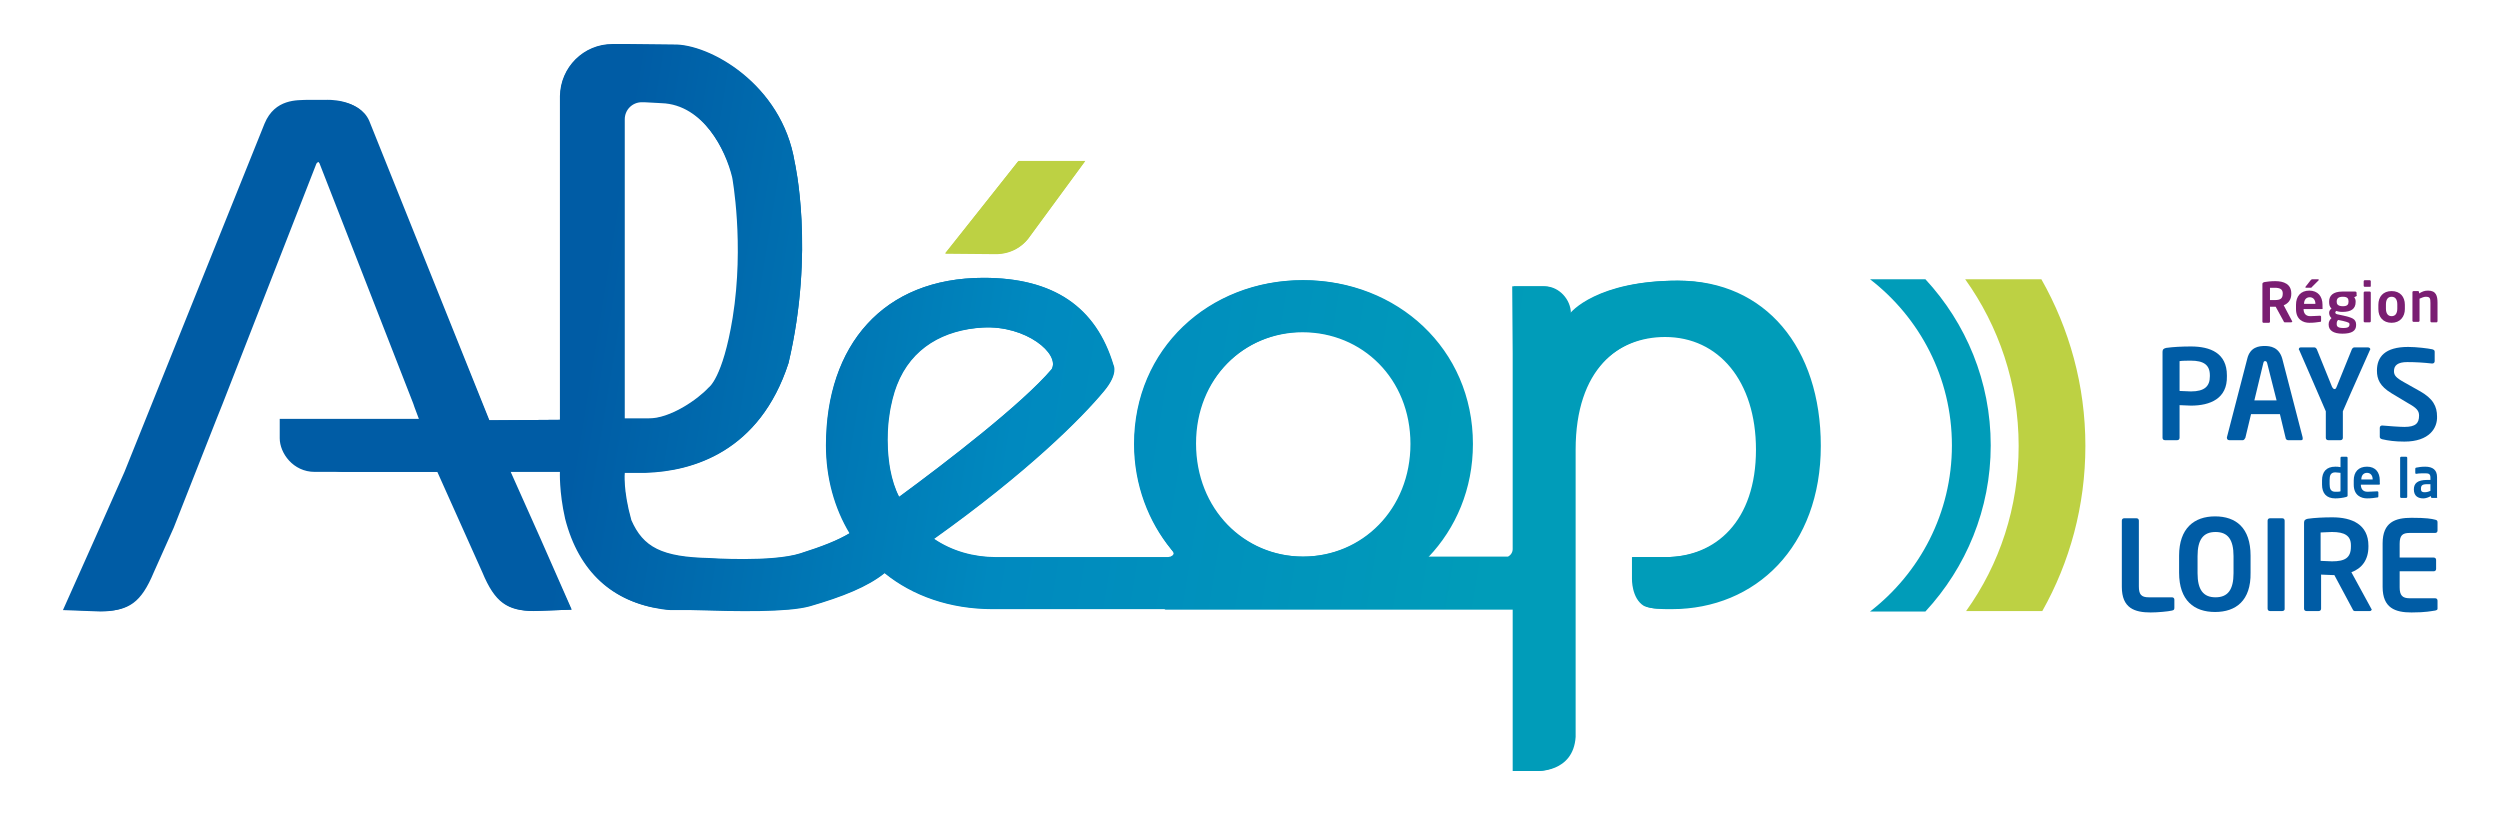 <?xml version="1.0" encoding="UTF-8"?> <!-- Generator: Adobe Illustrator 23.0.1, SVG Export Plug-In . SVG Version: 6.00 Build 0) --> <svg xmlns:cc="http://creativecommons.org/ns#" xmlns:dc="http://purl.org/dc/elements/1.1/" xmlns:inkscape="http://www.inkscape.org/namespaces/inkscape" xmlns:rdf="http://www.w3.org/1999/02/22-rdf-syntax-ns#" xmlns:sodipodi="http://sodipodi.sourceforge.net/DTD/sodipodi-0.dtd" xmlns:svg="http://www.w3.org/2000/svg" xmlns="http://www.w3.org/2000/svg" xmlns:xlink="http://www.w3.org/1999/xlink" version="1.1" id="svg2" x="0px" y="0px" viewBox="0 0 528.2 175" style="enable-background:new 0 0 528.2 175;" xml:space="preserve"> <style type="text/css"> .st0{fill:#009CB9;} .st1{fill:#BDD143;} .st2{fill:#7A1E72;} .st3{fill:#005CA5;} .st4{fill:url(#SVGID_1_);} .st5{fill:url(#SVGID_2_);} </style> <defs> </defs> <g> <g> <g> <g> <g> <path class="st0" d="M420.6,94.1c0-13.5-5.2-25.8-13.8-35.1h-11.7c10.5,8.1,17.3,20.8,17.3,35.1c0,14.3-6.8,27-17.3,35.1h11.7 C415.4,119.9,420.6,107.6,420.6,94.1z"></path> <path class="st1" d="M426.5,94.2c0-13.1-4.2-25.3-11.3-35.2h16.1c5.9,10.4,9.3,22.4,9.3,35.2c0,12.7-3.3,24.6-9.1,34.9h-16.1 C422.5,119.2,426.5,107.2,426.5,94.2z"></path> <g> <path class="st2" d="M484.1,68.1h-1.4c-0.1,0-0.2-0.1-0.2-0.2l-1.7-3.1h-0.2c-0.3,0-0.8,0-1,0v3.2c0,0.1-0.1,0.2-0.2,0.2h-1.2 c-0.1,0-0.2-0.1-0.2-0.2v-8c0-0.2,0.1-0.3,0.4-0.4c0.6-0.1,1.4-0.2,2.3-0.2c1.8,0,3.4,0.6,3.4,2.6v0.1c0,1.2-0.6,2-1.6,2.4 l1.8,3.4c0,0,0,0.1,0,0.1C484.2,68,484.2,68.1,484.1,68.1z M482.3,62c0-0.9-0.6-1.2-1.7-1.2c-0.2,0-0.8,0-1,0v2.6 c0.2,0,0.8,0,1,0c1.2,0,1.7-0.3,1.7-1.4V62z"></path> <path class="st2" d="M490.5,65.3h-3.8v0c0,0.7,0.3,1.5,1.4,1.5c0.8,0,1.7-0.1,2.1-0.1h0c0.1,0,0.2,0.1,0.2,0.2v0.8 c0,0.2,0,0.3-0.2,0.3c-0.8,0.1-1.2,0.2-2.3,0.2c-1.2,0-2.8-0.6-2.8-2.9v-0.9c0-1.8,1-3,2.8-3c1.8,0,2.8,1.2,2.8,3V65 C490.8,65.2,490.7,65.3,490.5,65.3z M489.2,64.2c0-0.9-0.5-1.4-1.2-1.4c-0.7,0-1.2,0.5-1.2,1.4v0L489.2,64.2L489.2,64.2z M489.9,59.2l-1.4,1.4c-0.1,0.1-0.1,0.2-0.3,0.2h-1c-0.1,0-0.1,0-0.1-0.1c0,0,0-0.1,0-0.1l1.1-1.4c0.1-0.1,0.2-0.2,0.3-0.2 h1.2C489.9,59,489.9,59,489.9,59.2C489.9,59.1,489.9,59.1,489.9,59.2z"></path> <path class="st2" d="M497.8,62.6l-0.4,0.2c0.2,0.3,0.3,0.5,0.3,0.9v0.1c0,1.5-1,2.1-2.8,2.1c-0.6,0-1-0.1-1.3-0.2 c-0.1,0.1-0.2,0.2-0.2,0.3c0,0.2,0.1,0.3,0.4,0.4l1.4,0.3c1.6,0.4,2.6,0.6,2.6,1.9v0.1c0,1.2-0.9,1.8-2.9,1.8 c-1.9,0-2.9-0.7-2.9-1.9v-0.1c0-0.5,0.2-0.9,0.6-1.3c-0.3-0.2-0.5-0.7-0.5-1.1v0c0-0.4,0.2-0.7,0.5-0.9 c-0.4-0.4-0.5-0.8-0.5-1.4v-0.1c0-1.2,0.8-2.1,2.8-2.1h2.7c0.2,0,0.3,0.1,0.3,0.3v0.5C498,62.5,498,62.5,497.8,62.6z M496.4,68.5c0-0.3-0.2-0.4-1.4-0.7l-1-0.2c-0.2,0.2-0.3,0.4-0.3,0.8v0.1c0,0.5,0.3,0.8,1.4,0.8 C496.2,69.3,496.4,69,496.4,68.5L496.4,68.5z M496.2,63.7c0-0.6-0.2-1-1.2-1c-1,0-1.3,0.4-1.3,1v0.1c0,0.4,0.2,0.9,1.3,0.9 C496,64.7,496.2,64.3,496.2,63.7L496.2,63.7z"></path> <path class="st2" d="M500.7,60.6h-1.1c-0.1,0-0.2-0.1-0.2-0.2v-1c0-0.1,0.1-0.2,0.2-0.2h1.1c0.1,0,0.2,0.1,0.2,0.2v1 C501,60.5,500.8,60.6,500.7,60.6z M500.7,68.1h-1.1c-0.1,0-0.2-0.1-0.2-0.2v-6.1c0-0.1,0.1-0.2,0.2-0.2h1.1 c0.1,0,0.2,0.1,0.2,0.2v6.1C500.9,68,500.8,68.1,500.7,68.1z"></path> <path class="st2" d="M505.3,68.2c-1.8,0-2.8-1.2-2.8-2.9v-0.9c0-1.7,1-2.9,2.8-2.9c1.8,0,2.8,1.2,2.8,2.9v0.9 C508.1,66.9,507.1,68.2,505.3,68.2z M506.5,64.3c0-1-0.4-1.6-1.2-1.6c-0.8,0-1.2,0.6-1.2,1.6v0.9c0,1,0.4,1.6,1.2,1.6 c0.8,0,1.2-0.6,1.2-1.6V64.3z"></path> <path class="st2" d="M514.8,68.1h-1.1c-0.1,0-0.2-0.1-0.2-0.2V64c0-1-0.1-1.3-1-1.3c-0.4,0-0.8,0.2-1.3,0.4v4.7 c0,0.1-0.1,0.2-0.2,0.2h-1.1c-0.1,0-0.2-0.1-0.2-0.2v-6.1c0-0.1,0.1-0.2,0.2-0.2h1c0.1,0,0.2,0.1,0.2,0.2V62 c0.7-0.4,1.1-0.6,1.9-0.6c1.7,0,2,1.1,2,2.6v3.8C515,68,514.9,68.1,514.8,68.1z"></path> </g> <g> <path class="st3" d="M462.9,85.7c-0.7,0-1.8-0.1-2.4-0.1v6.9c0,0.3-0.2,0.5-0.5,0.5h-2.6c-0.3,0-0.5-0.2-0.5-0.5V74.3 c0-0.5,0.3-0.7,0.8-0.8c1.4-0.2,3.3-0.3,5.2-0.3c4.1,0,7.6,1.4,7.6,6.1v0.2C470.6,84.2,467,85.7,462.9,85.7z M466.9,79.3 c0-2.2-1.3-3.1-4-3.1c-0.6,0-1.9,0-2.4,0.1v6.3c0.4,0,1.9,0.1,2.4,0.1c2.9,0,4-1.1,4-3.2V79.3z"></path> <path class="st3" d="M486.2,93h-2.8c-0.2,0-0.5-0.2-0.5-0.5l-1.2-5h-6.1l-1.2,5c-0.1,0.2-0.3,0.5-0.5,0.5H471 c-0.3,0-0.5-0.2-0.5-0.5c0,0,0-0.1,0-0.1l4.3-16.6c0.6-2.5,2.5-2.7,3.7-2.7c1.1,0,3,0.2,3.7,2.7l4.3,16.6c0,0.1,0,0.1,0,0.1 C486.6,92.9,486.4,93,486.2,93z M479,76.7c-0.1-0.3-0.2-0.4-0.4-0.4c-0.3,0-0.3,0.1-0.4,0.4l-1.9,7.9h4.7L479,76.7z"></path> <path class="st3" d="M508,93.3c-2,0-3.4-0.2-4.7-0.5c-0.3-0.1-0.5-0.2-0.5-0.5v-1.9c0-0.3,0.2-0.5,0.5-0.5c0,0,0,0,0,0 c1.1,0.1,3.7,0.3,4.7,0.3c2.4,0,3.1-0.8,3.1-2.4c0-1-0.5-1.6-2.3-2.6l-3.5-2.1c-2.5-1.5-3.1-3-3.1-4.8c0-2.9,1.7-5,6.6-5 c1.7,0,4.2,0.3,5.1,0.5c0.3,0.1,0.5,0.2,0.5,0.5v2c0,0.3-0.2,0.5-0.5,0.5c0,0,0,0-0.1,0c-1.8-0.2-3.5-0.3-5.2-0.3 c-2,0-2.8,0.7-2.8,1.9c0,0.9,0.4,1.4,2.2,2.4l3.2,1.8c2.9,1.6,3.7,3.3,3.7,5.4C515,90.4,513.3,93.3,508,93.3z"></path> <path class="st3" d="M458.9,129c-0.8,0.2-3.1,0.4-4.5,0.4c-3.4,0-6.1-0.9-6.1-5.4V110c0-0.3,0.2-0.5,0.5-0.5h2.6 c0.3,0,0.5,0.2,0.5,0.5v13.9c0,1.7,0.5,2.3,2.1,2.3h4.9c0.3,0,0.5,0.2,0.5,0.5v1.7C459.4,128.8,459.3,128.9,458.9,129z"></path> <path class="st3" d="M468,129.3c-4.4,0-7.6-2.4-7.6-8.3v-3.6c0-5.8,3.2-8.3,7.6-8.3c4.4,0,7.5,2.4,7.5,8.3v3.6 C475.6,126.9,472.4,129.3,468,129.3z M471.9,117.5c0-3.5-1.2-5.1-3.8-5.1c-2.6,0-3.8,1.6-3.8,5.1v3.6c0,3.5,1.2,5.1,3.8,5.1 c2.6,0,3.8-1.6,3.8-5.1V117.5z"></path> <path class="st3" d="M482.2,129.1h-2.6c-0.3,0-0.5-0.2-0.5-0.5V110c0-0.3,0.2-0.5,0.5-0.5h2.6c0.3,0,0.5,0.2,0.5,0.5v18.7 C482.7,128.9,482.5,129.1,482.2,129.1z"></path> <path class="st3" d="M500.7,129.1h-3.2c-0.3,0-0.4-0.3-0.5-0.5l-3.8-7.1h-0.4c-0.7,0-1.8-0.1-2.4-0.1v7.2 c0,0.3-0.2,0.5-0.5,0.5h-2.6c-0.3,0-0.5-0.2-0.5-0.5v-18.2c0-0.5,0.3-0.7,0.8-0.8c1.4-0.2,3.3-0.3,5.2-0.3 c4.1,0,7.6,1.5,7.6,6v0.2c0,2.8-1.4,4.6-3.6,5.4l4.2,7.7c0.1,0.1,0.1,0.2,0.1,0.2C501,129,500.9,129.1,500.7,129.1z M496.7,115.2c0-2-1.3-2.8-4-2.8c-0.6,0-1.9,0.1-2.4,0.1v6c0.4,0,1.9,0.1,2.4,0.1c2.7,0,4-0.7,4-3.1V115.2z"></path> <path class="st3" d="M514.5,129c-0.8,0.1-1.9,0.4-5,0.4c-3.4,0-6.1-0.9-6.1-5.4v-9.2c0-4.5,2.7-5.4,6.1-5.4 c3.2,0,4.2,0.2,5,0.4c0.4,0.1,0.5,0.2,0.5,0.6v1.7c0,0.3-0.2,0.5-0.5,0.5h-5.4c-1.5,0-2.1,0.5-2.1,2.3v2.9h7.2 c0.3,0,0.5,0.2,0.5,0.5v1.9c0,0.3-0.2,0.5-0.5,0.5H507v3.4c0,1.7,0.6,2.3,2.1,2.3h5.4c0.3,0,0.5,0.2,0.5,0.5v1.7 C515,128.8,514.9,128.9,514.5,129z"></path> <path class="st3" d="M495.7,105c-0.7,0.2-1.6,0.3-2.3,0.3c-1.9,0-2.8-1.1-2.8-2.9v-0.9c0-1.8,0.9-2.9,2.8-2.9 c0.3,0,0.7,0,1.1,0.1v-2c0-0.1,0.1-0.2,0.2-0.2h1.1c0.1,0,0.2,0.1,0.2,0.2v8C496,104.8,496,104.9,495.7,105z M494.5,99.9 c-0.3,0-0.8-0.1-1.1-0.1c-1,0-1.2,0.7-1.2,1.6v0.9c0,0.9,0.2,1.6,1.2,1.6c0.4,0,0.9,0,1.1-0.1V99.9z"></path> <path class="st3" d="M502.6,102.4h-3.8v0c0,0.7,0.3,1.5,1.4,1.5c0.8,0,1.6-0.1,2.1-0.1h0c0.1,0,0.2,0.1,0.2,0.2v0.8 c0,0.2,0,0.3-0.2,0.3c-0.7,0.1-1.2,0.2-2.2,0.2c-1.2,0-2.8-0.6-2.8-2.9v-0.9c0-1.8,1-2.9,2.8-2.9c1.8,0,2.7,1.2,2.7,2.9v0.6 C502.9,102.3,502.8,102.4,502.6,102.4z M501.3,101.3c0-0.9-0.5-1.4-1.2-1.4c-0.7,0-1.2,0.5-1.2,1.4v0L501.3,101.3L501.3,101.3 z"></path> <path class="st3" d="M508.4,105.2h-1.1c-0.1,0-0.2-0.1-0.2-0.2v-8.3c0-0.1,0.1-0.2,0.2-0.2h1.1c0.1,0,0.2,0.1,0.2,0.2v8.3 C508.6,105.1,508.5,105.2,508.4,105.2z"></path> <path class="st3" d="M514.8,105.2h-1c-0.1,0-0.2-0.1-0.2-0.2v-0.2c-0.5,0.3-1.1,0.5-1.6,0.5c-1,0-2-0.4-2-1.9v0 c0-1.3,0.8-2,2.8-2h0.7v-0.5c0-0.7-0.3-0.9-1-0.9c-0.7,0-1.5,0-1.9,0.1h-0.1c-0.1,0-0.2,0-0.2-0.2V99c0-0.1,0.1-0.2,0.2-0.2 c0.5-0.1,1.1-0.2,1.9-0.2c1.6,0,2.5,0.7,2.5,2.2v4.2C515,105.1,514.9,105.2,514.8,105.2z M513.5,102.3h-0.7 c-1.1,0-1.3,0.3-1.3,1v0c0,0.6,0.3,0.7,0.8,0.7c0.4,0,0.8-0.1,1.2-0.3V102.3z"></path> <path class="st3" d="M500.7,74c0-0.1,0.1-0.1,0.1-0.2c0-0.2-0.2-0.4-0.5-0.4h-2.9c-0.2,0-0.4,0.2-0.5,0.4l-3.2,7.9 c-0.2,0.5-0.3,0.5-0.5,0.5c-0.1,0-0.3-0.1-0.5-0.5l-3.2-7.9c-0.1-0.2-0.3-0.4-0.5-0.4h-2.9c-0.3,0-0.4,0.2-0.4,0.4 c0,0.1,0,0.1,0.1,0.2l2.7,6.2c0,0,0,0,0,0l2.9,6.7v5.6c0,0.3,0.2,0.5,0.5,0.5h2.6c0.3,0,0.5-0.2,0.5-0.5v-5.6l1.7-3.9 L500.7,74z"></path> </g> </g> <g> <g> <linearGradient id="SVGID_1_" gradientUnits="userSpaceOnUse" x1="41.251" y1="63.061" x2="395.482" y2="120.554"> <stop offset="0.235" style="stop-color:#005CA5"></stop> <stop offset="0.488" style="stop-color:#0089BF"></stop> <stop offset="0.778" style="stop-color:#009CB9"></stop> </linearGradient> <path class="st4" d="M352.8,128.6c17.7,0,31.5-13.2,31.5-34.4c0-20.7-11.7-34.8-29.9-34.9c-16.9,0-22.6,6.6-22.8,7.1l0-0.2 c0-2.9-2.5-5.7-5.5-5.7h-6.6l0.1,14.2l0,14.6v11.1l0,15.6c0,0.7-0.4,1.3-1,1.6h-17c5.8-6.1,9.3-14.4,9.3-23.8 c0-20-16-34.6-35.7-34.6c-19.8,0-35.6,14.5-35.6,34.6c0,8.7,3.1,16.5,7.8,22.2c0.2,0.2,0.2,0.3,0.4,0.5c0.4,0.5,0,0.9-0.5,1.1 c-0.2,0-0.4,0.1-0.5,0.1h-0.5c-0.1,0-0.6,0-0.6,0l-35.2,0l0,0c-4.8,0-9.4-1.3-13.2-3.9c19.8-14.1,31.2-25.5,35.9-31.2 c3-3.6,2-5.4,2-5.4c-3.7-12.4-12.7-18.5-27.4-18.5c-21.2,0-33.2,14.2-33.2,35.3c0,6.9,1.8,13.3,5,18.6 c-2.7,1.6-5.8,2.8-10.5,4.3c-6,1.9-19.2,1-19.2,1h0.1c-10.2-0.2-14.1-2.3-16.6-8c-1.8-6.4-1.4-10.1-1.4-10.1h4.5 c9.9-0.3,24-4.4,30.1-23.1c5.6-23.8,1.3-42.4,1.3-42.4c-2.7-16.5-18.1-24.9-25.6-24.8L133,9.4l-3.6,0c-6.1,0-11,4.9-11,11 l0,1.2v29l0,0l0,38.1l-15,0.1L78,25.5c-2.1-4.7-8.8-4.2-8.8-4.2h-4.1c-1.9,0.1-6.7-0.3-8.9,5L26.7,99.7l-6.3,14.1l-6.6,15 l8,0.3c5.4-0.1,8-1.7,10.7-8.2l4.2-9.4l9.1-23.1h0l1.2-3l19.8-50.7c0.1-0.3,0.3-0.4,0.5-0.5c0.2,0.1,0.4,0.3,0.5,0.5l20,51.4 l-0.3-0.7l1.2,3.2H67.3l-2.2,0c0,0,0,3.3,0,4c0,3.1,2.8,7.1,7.4,7.1l6,0v0h14.1l9.5,21.2c2.7,6.5,5.3,8.1,10.7,8.2l8-0.3 l-6.6-15l-6.3-14.1h10.6c0,0-0.2,4.2,1.1,10c2.9,11.2,10.1,17.5,20.2,19c0.7,0.1,1.4,0.2,2.1,0.2h4.2c10,0.3,20.3,0.5,25-0.8 c6.9-2,12.2-4.1,15.8-7c5.9,4.8,13.8,7.6,22.8,7.6l0.4,0v0h36v0.1h73.5l0,34.1h4.8c0,0,7.6,0.4,8.2-7.2v-26.9h0v-14.4h0 c0-5.2,0-14.8,0-19.2c0-17,9.1-24,19.2-24c11.3,0,19.2,9.3,19.2,23.8c0,15.1-8.5,22.7-19.2,22.7h-7v4.6c0,0-0.1,4.1,2.5,5.7 C348.5,128.6,350.4,128.6,352.8,128.6z M132,25.7l0-0.5c0-2,1.6-3.6,3.6-3.6l0.5,0l3.7,0.2c8.8,0.3,13.7,10.1,15.1,15.9 c0,0,2.6,13.9,0.1,29.5C152.8,80,149.8,82,149.8,82c-2.2,2.4-8.1,6.6-12.7,6.5H132V44.8c0-0.5,0-0.9,0-1.3V25.7z M188.1,99.2 c-1.1-6.1-0.2-11.3-0.2-11.3c0.3-2.4,1-5,1.6-6.5c3.1-8,10-11.7,18.2-12.2c9.2-0.5,16.3,5.6,14.5,8.8 c-6.2,7.3-22.2,19.6-32.2,27C189.1,103.3,188.5,101.3,188.1,99.2z M275.2,117.6c-12.4,0-22.7-10-22.7-23.8 c0-13.7,10.2-23.6,22.7-23.6c12.6,0,22.8,9.8,22.8,23.6C298,107.6,287.8,117.6,275.2,117.6z"></path> </g> <path class="st1" d="M217.6,49.9l11.6-15.8h-14.1l-15.4,19.5l10.7,0.1C213.4,53.7,216,52.3,217.6,49.9z"></path> </g> </g> <g> <g> <linearGradient id="SVGID_2_" gradientUnits="userSpaceOnUse" x1="40.888" y1="62.987" x2="395.934" y2="120.612"> <stop offset="0.235" style="stop-color:#005CA5"></stop> <stop offset="0.488" style="stop-color:#0089BF"></stop> <stop offset="0.778" style="stop-color:#009CB9"></stop> </linearGradient> <path class="st5" d="M353.2,128.7c17.8,0,31.5-13.3,31.5-34.5c0-20.7-11.7-34.9-30-34.9c-16.9,0-22.7,6.6-22.8,7.1l0-0.2 c0-2.9-2.5-5.7-5.5-5.7h-6.6l0.1,14.3l0,14.6v11.1l0,15.6c0,0.7-0.4,1.3-1,1.6h-17.1c5.8-6.1,9.4-14.4,9.4-23.9 c0-20.1-16-34.6-35.8-34.6c-19.8,0-35.7,14.6-35.7,34.6c0,8.8,3.2,16.5,7.8,22.3c0.2,0.2,0.2,0.3,0.4,0.5 c0.4,0.5,0,0.9-0.5,1.1c-0.2,0-0.4,0.1-0.5,0.1h-0.5c-0.1,0-0.6,0-0.6,0l-35.3,0l0,0c-4.8,0-9.4-1.3-13.2-3.9 c19.8-14.1,31.2-25.5,36-31.3c3-3.6,2-5.4,2-5.4c-3.7-12.4-12.7-18.5-27.5-18.5c-21.2,0-33.3,14.3-33.3,35.4 c0,6.9,1.8,13.3,5,18.6c-2.7,1.6-5.8,2.8-10.5,4.3c-6,1.9-19.2,1-19.2,1h0.1c-10.2-0.2-14.2-2.3-16.6-8 c-1.8-6.4-1.4-10.1-1.4-10.1h4.5c9.9-0.3,24.1-4.4,30.2-23.2c5.6-23.8,1.3-42.5,1.3-42.5c-2.7-16.5-18.1-25-25.6-24.8l-9.3-0.1 l-3.6,0c-6.1,0-11,4.9-11.1,11l0,1.2v29.1l0,0l0,38.1l-15,0.1L77.7,25.4c-2.1-4.7-8.8-4.3-8.8-4.3h-4.1c-1.9,0.1-6.7-0.3-8.9,5 L26.3,99.7L20,113.9l-6.7,15l8,0.3c5.5-0.1,8-1.7,10.8-8.2l4.2-9.5l9.2-23.1h0l1.2-3l19.8-50.9c0.1-0.3,0.3-0.4,0.5-0.5 c0.2,0.1,0.4,0.3,0.5,0.5L87.6,86l-0.3-0.7l1.2,3.2H61.3l-2.2,0c0,0,0,3.3,0,4.1c0,3.1,2.8,7.1,7.4,7.1l6.1,0v0h19.8l9.5,21.2 c2.7,6.5,5.3,8.1,10.8,8.2l8-0.3l-6.7-15l-6.3-14.2h10.6c0,0-0.2,4.3,1.1,10c2.9,11.3,10.1,17.6,20.3,19 c0.7,0.1,1.4,0.2,2.1,0.2h4.2c10,0.3,20.3,0.5,25.1-0.8c6.9-2,12.2-4.1,15.8-7c6,4.8,13.8,7.6,22.9,7.6l0.4,0v0h36.1v0.1h73.6 l0,34.2h4.8c0,0,7.7,0.4,8.2-7.2v-27h0v-14.4h0c0-5.2,0-14.9,0-19.3c0-17,9.1-24,19.2-24c11.3,0,19.2,9.4,19.2,23.9 c0,15.2-8.5,22.8-19.3,22.8h-7v4.6c0,0-0.1,4.1,2.6,5.7C348.9,128.7,350.8,128.7,353.2,128.7z M131.8,25.5l0-0.5 c0-2,1.6-3.6,3.6-3.7l0.5,0l3.7,0.2c8.8,0.3,13.7,10.1,15.1,16c0,0,2.6,14,0.1,29.6c-2.1,12.9-5.1,14.8-5.1,14.8 c-2.2,2.4-8.1,6.6-12.8,6.5h-5.1V44.7c0-0.5,0-0.9,0-1.3V25.5z M188,99.2c-1.1-6.2-0.2-11.3-0.2-11.3c0.3-2.4,1-5,1.6-6.5 c3.1-8,10-11.8,18.2-12.2c9.2-0.5,16.4,5.6,14.6,8.8c-6.2,7.3-22.3,19.7-32.3,27C189.1,103.3,188.4,101.4,188,99.2z M275.4,117.6c-12.5,0-22.7-10-22.7-23.9c0-13.8,10.2-23.6,22.7-23.6c12.6,0,22.8,9.8,22.8,23.6 C298.2,107.6,288,117.6,275.4,117.6z"></path> </g> <path class="st1" d="M217.7,49.8L229.3,34h-14.1l-15.5,19.5l10.8,0.1C213.4,53.6,216.1,52.2,217.7,49.8z"></path> </g> </g> </g> </g> </svg> 
